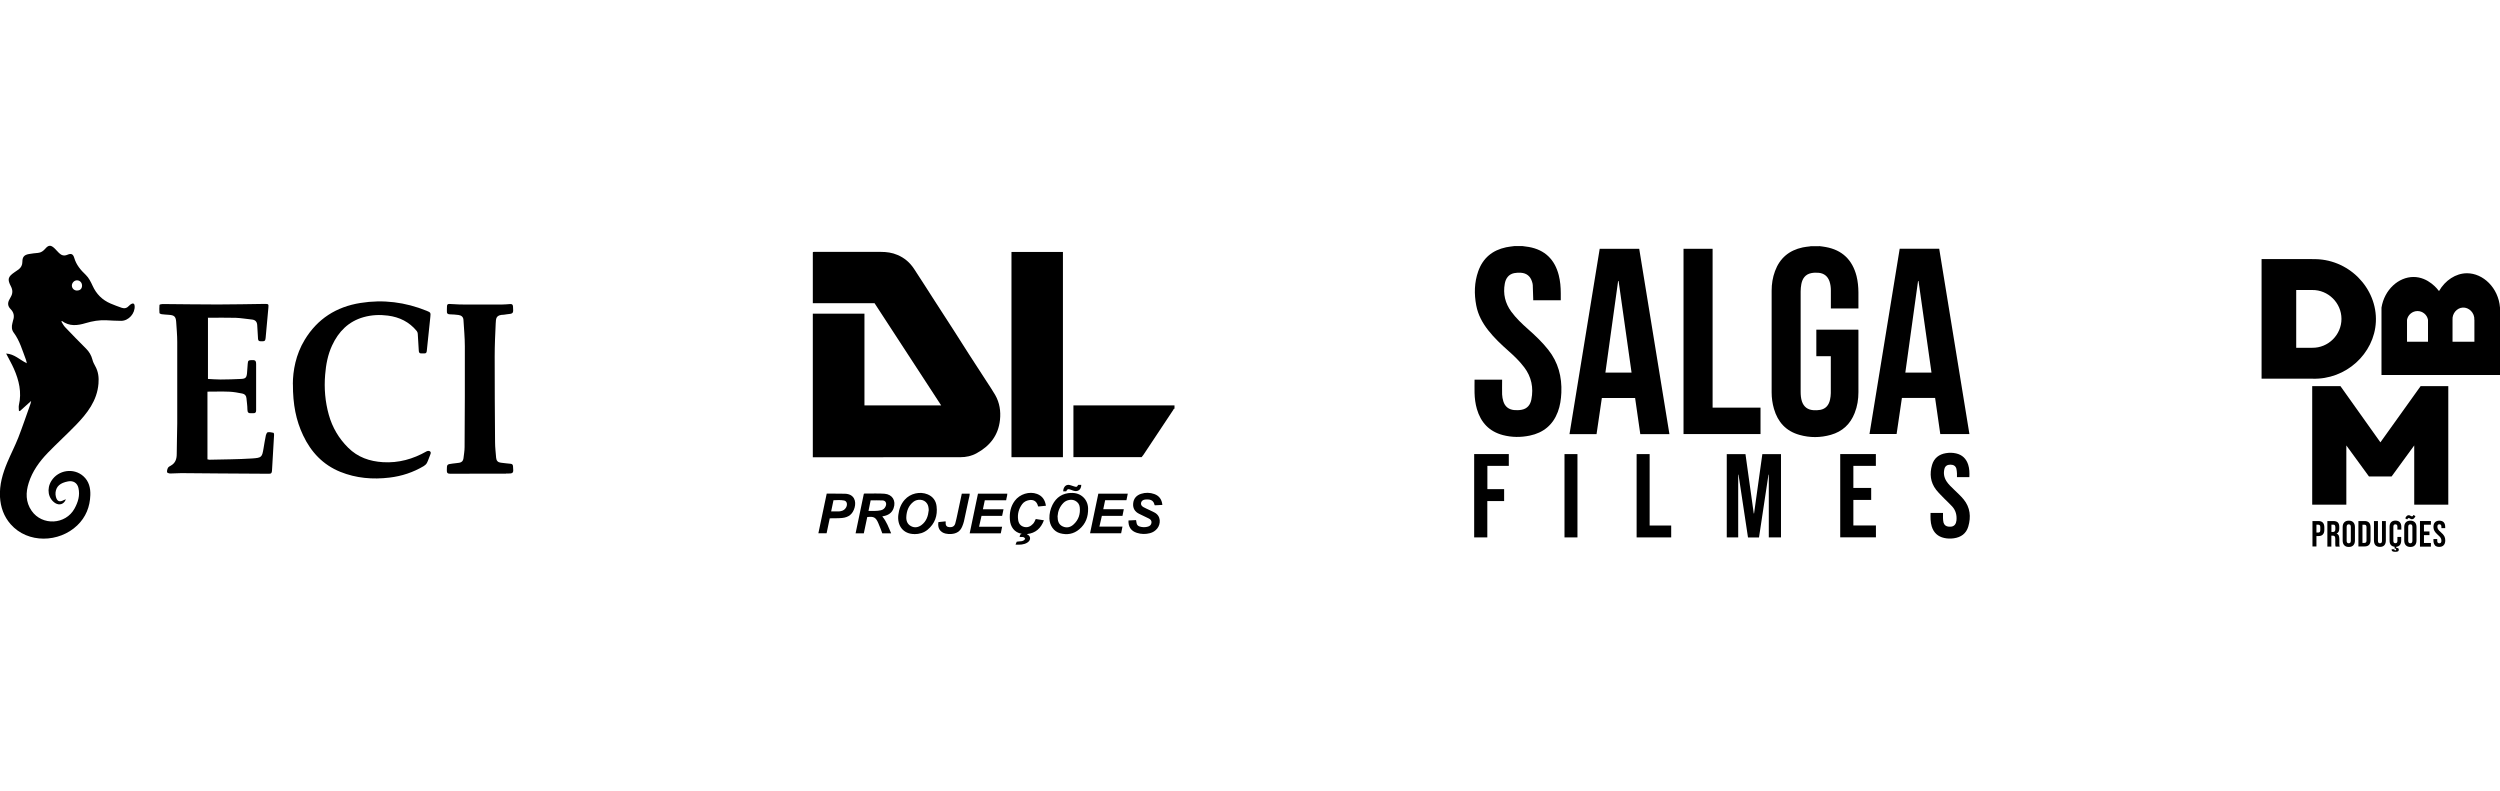 <?xml version="1.0" encoding="UTF-8"?>
<svg id="Camada_2" xmlns="http://www.w3.org/2000/svg" viewBox="0 0 395.51 125.12">
  <defs>
    <style>
      .cls-1 {
        fill-rule: evenodd;
      }
    </style>
  </defs>
  <g id="Camada_1-2">
    <g>
      <g id="DL">
        <path d="M185.8,64.66c-.13,0-.14.11-.18.18-1.01,1.52-2.01,3.04-3.02,4.55-.57.86-1.13,1.71-1.7,2.56-.09.13-.2.25-.29.37h-10.79v-8.18h15.99v.51h-.01Z"/>
        <path d="M128.59,72.35v-22.73h8.17v14.52h12.14c-3.53-5.41-7.03-10.78-10.54-16.17h-9.77v-8.06c.05-.06.11-.06.17-.06h10.62c.89,0,1.77.12,2.6.48,1.1.46,1.96,1.2,2.61,2.18,1.11,1.68,2.18,3.38,3.27,5.07.99,1.54,1.99,3.07,2.98,4.61.83,1.29,1.65,2.6,2.48,3.89.93,1.44,1.87,2.88,2.8,4.32.44.69.91,1.36,1.32,2.08.7,1.23.91,2.56.76,3.96-.26,2.44-1.6,4.12-3.69,5.26-.79.44-1.67.63-2.57.63-7.45.01-14.9.01-22.35.01h-1.02.02Z"/>
        <path d="M168.16,72.33h-8.14v-32.47h8.14v32.47Z"/>
        <path d="M139.6,81.73c.66.78.98,1.71,1.38,2.64h-1.4c-.17-.5-.38-1.01-.59-1.51,0-.03-.02-.05-.03-.08-.4-.93-.72-1.11-1.76-.98-.18.85-.36,1.71-.54,2.57h-1.3c.44-2.09.87-4.17,1.3-6.24.06-.06.13-.05.19-.05,1.03.02,2.06-.05,3.09.03,1.24.1,1.85,1.11,1.43,2.29-.26.73-.81,1.09-1.53,1.24-.08.02-.17,0-.26.07l.02.02ZM137.4,80.83c.68,0,1.32.04,1.95-.1.36-.08.63-.3.77-.65.19-.45,0-.88-.47-.91-.64-.04-1.28-.01-1.91-.01-.11.55-.22,1.08-.34,1.67Z"/>
        <path d="M169.47,77.99c1.47-.08,2.63.96,2.67,2.43.04,1.32-.37,2.46-1.4,3.32-.89.75-1.93.93-3.04.62-.98-.27-1.64-1.21-1.68-2.32-.02-.76.15-1.49.48-2.16.61-1.21,1.59-1.86,2.96-1.9h0ZM167.31,81.62c0,.81.18,1.37.81,1.66.62.29,1.22.15,1.71-.3.81-.73,1.11-1.67.99-2.74-.05-.45-.31-.81-.72-1.02-.55-.29-1.36-.15-1.84.32-.62.61-.9,1.38-.94,2.08h-.01Z"/>
        <path d="M144.66,84.49c-1.78,0-2.75-1.35-2.54-3.04.11-.89.4-1.71,1.01-2.39.88-1,2.4-1.36,3.63-.85.83.35,1.31,1,1.41,1.88.18,1.48-.26,2.75-1.43,3.72-.6.49-1.31.69-2.08.69h0ZM146.93,80.71c-.02-.38-.06-.72-.25-1.02-.49-.79-1.58-.76-2.15-.32-.8.61-1.11,1.48-1.15,2.45-.02.6.19,1.13.75,1.42.56.3,1.13.2,1.63-.16.81-.59,1.08-1.46,1.17-2.37h0Z"/>
        <path d="M154.89,83.33h3.65c-.08.37-.14.69-.21,1.04h-4.92c.44-2.09.87-4.18,1.31-6.27h4.64c0,.35-.14.67-.18,1.04h-3.38c-.1.49-.2.95-.3,1.43h3.26c-.07.36-.14.69-.22,1.04h-3.26c-.13.57-.26,1.13-.39,1.72h0Z"/>
        <path d="M172.45,84.37c.44-2.1.87-4.18,1.31-6.27h4.66c-.07.35-.14.68-.21,1.03h-3.37c-.1.48-.2.95-.3,1.43h3.25c-.07.36-.14.69-.21,1.05h-3.26c-.13.56-.26,1.11-.39,1.7h3.65c-.08.38-.14.72-.21,1.05h-4.92,0Z"/>
        <path d="M160.66,86.16c.08-.19.13-.33.19-.46.46-.11,1.02.06,1.34-.45-.2-.45-.58-.23-.87-.31-.02-.13.07-.23.08-.34.05-.1.16-.07.23-.13,0-.01-.02-.03-.03-.03-1.11-.21-1.75-1.07-1.83-2.22-.08-1.09.11-2.11.78-3,.79-1.06,2.3-1.53,3.51-1.08.85.32,1.27.96,1.41,1.87-.42.04-.81.08-1.18.12-.1-.04-.09-.11-.1-.16-.2-.67-.69-.97-1.38-.85-.45.08-.83.28-1.1.64-.55.75-.77,1.59-.63,2.51.08.56.38.95.94,1.09.57.14,1.03-.08,1.42-.5.19-.21.3-.48.42-.75.43.07.84.13,1.29.2-.47,1.27-1.31,2.03-2.66,2.18,0,.03,0,.05.02.06.52.2.68.87.02,1.29-.56.35-1.18.35-1.85.32h-.02Z"/>
        <path d="M178.53,82.34c.41-.02.8-.04,1.2-.06.03.17.05.32.08.47.05.29.23.47.5.55.43.13.88.14,1.31.01.31-.09.51-.29.55-.61.04-.33-.15-.54-.42-.67-.51-.25-1.02-.49-1.53-.74-.68-.33-1.01-.88-.95-1.62.06-.79.51-1.31,1.26-1.55.69-.22,1.4-.21,2.09.04.78.28,1.19.87,1.27,1.72-.41.02-.81.04-1.19.06-.08-.07-.07-.15-.09-.22-.12-.4-.39-.63-.81-.69-.22-.03-.43-.02-.65,0-.34.04-.58.24-.63.52-.05.26.06.5.36.67.31.17.64.32.97.47.25.12.49.24.74.36,1.14.56,1.05,1.86.49,2.56-.3.37-.69.62-1.15.74-.69.18-1.39.17-2.07-.05-.93-.29-1.38-.97-1.33-1.98v.02Z"/>
        <path d="M131.27,81.99c-.17.8-.33,1.58-.5,2.38h-1.3c.44-2.1.88-4.18,1.32-6.28h.9c.66,0,1.33,0,1.99.02,1.47.05,1.81,1.19,1.52,2.2-.29,1.02-.93,1.54-2,1.64-.63.06-1.27.03-1.93.05h0ZM131.49,80.91h1.19c.12,0,.24-.03.36-.05.36-.07.64-.26.82-.59.26-.48.12-1.01-.33-1.09-.55-.1-1.1-.07-1.67-.04-.13.6-.25,1.18-.37,1.77h0Z"/>
        <path d="M148.45,82.6c.37-.04.75-.08,1.13-.12.07.09.03.18.02.26,0,.4.18.63.58.66.45.03.81-.1.95-.6.26-.95.42-1.91.64-2.87.13-.61.26-1.22.39-1.83h1.25c0,.32-.1.6-.16.89-.24,1.16-.49,2.33-.75,3.49-.06.28-.17.54-.27.8-.32.8-.93,1.15-1.76,1.2-.3.02-.61,0-.9-.07-.85-.21-1.27-.88-1.11-1.82h-.01Z"/>
        <path d="M168.69,77.73h-.49c.02-.71.47-1.21,1.17-.96.2.07.39.14.59.19.39.11.41.1.61-.25h.49c0,.76-.55,1.16-1.26.91-.17-.06-.33-.13-.51-.18-.34-.11-.44-.06-.61.29h0Z"/>
      </g>
      <g id="salga">
        <g>
          <path d="M287.78,38.93c.35.05.7.08,1.05.15,2.62.47,4.22,2.03,4.88,4.59.21.84.29,1.7.3,2.56v2.57h-4.36v-2.86c0-.49-.06-.97-.22-1.44-.28-.79-.85-1.25-1.68-1.34-.4-.04-.82-.03-1.21.05-.93.19-1.39.85-1.56,1.73-.07.38-.11.78-.11,1.17v15.85c0,.52.04,1.04.2,1.54.29.86.9,1.32,1.79,1.39.37.03.76.02,1.13-.05.88-.17,1.35-.78,1.53-1.62.07-.34.12-.69.12-1.03.01-1.89,0-3.79,0-5.68v-.16h-2.29v-4.19h6.64s.02.09.02.13v9.75c0,1.13-.17,2.23-.59,3.29-.69,1.77-1.94,2.94-3.77,3.46-1.65.47-3.32.48-4.97.01-2.12-.59-3.42-2.02-4.03-4.11-.25-.86-.37-1.73-.37-2.62v-16.08c0-1.06.16-2.09.53-3.09.76-2.07,2.24-3.3,4.39-3.76.37-.08.75-.11,1.13-.16.05,0,.1-.02.14-.03h1.33l-.02-.02Z"/>
          <path d="M240.86,38.93c.34.05.68.08,1.01.14,2.55.46,4.09,1.98,4.73,4.46.24.94.32,1.91.32,2.88v1.09h-4.36v-.24c-.02-.72-.04-1.44-.07-2.16,0-.19-.07-.37-.12-.55-.27-.86-.86-1.34-1.76-1.4-.36-.02-.73-.01-1.07.06-.89.19-1.33.84-1.48,1.68-.29,1.61.06,3.08,1.02,4.4.76,1.04,1.7,1.93,2.66,2.78,1.14,1.01,2.24,2.05,3.19,3.25,1.59,2,2.19,4.3,2.08,6.82-.05,1.04-.19,2.05-.56,3.03-.78,2.06-2.28,3.29-4.42,3.74-1.43.3-2.86.29-4.27-.08-2.16-.57-3.49-1.99-4.11-4.12-.24-.83-.35-1.69-.37-2.55-.02-.69,0-1.39,0-2.1h4.36v.21c0,.71-.02,1.42,0,2.13.02.36.08.73.19,1.08.25.83.84,1.3,1.69,1.39.4.04.83.03,1.23-.05.88-.17,1.36-.78,1.52-1.63.36-1.85.02-3.56-1.13-5.08-.73-.97-1.6-1.8-2.5-2.6-1.14-1.01-2.25-2.05-3.19-3.25-.92-1.17-1.62-2.45-1.9-3.93-.35-1.83-.31-3.65.31-5.41.74-2.1,2.25-3.34,4.41-3.8.43-.09.86-.13,1.29-.19h1.29Z"/>
          <path d="M233.22,71.84c.06,0,.11-.01.17-.01h5.31v1.87h-3.39v3.68h2.65v1.89h-2.66v5.75h-2.08v-13.19h0Z"/>
          <path d="M295.76,68.67c1.59-9.78,3.18-19.54,4.78-29.32h6.25c1.59,9.77,3.18,19.54,4.78,29.32h-4.61c-.27-1.9-.55-3.8-.82-5.72h-5.25c-.28,1.9-.56,3.8-.84,5.71h-4.29ZM303.52,44.47h-.08c-.67,4.82-1.34,9.65-2.01,14.48h4.14c-.68-4.83-1.37-9.65-2.05-14.47h0Z"/>
          <path d="M258.67,62.96h-5.25c-.28,1.91-.56,3.81-.84,5.72h-4.28c1.59-9.77,3.18-19.54,4.78-29.32h6.25c1.59,9.77,3.18,19.54,4.78,29.32h-4.61c-.27-1.9-.55-3.8-.82-5.72h-.01ZM258.12,58.95c-.69-4.84-1.37-9.66-2.05-14.48h-.08c-.67,4.82-1.34,9.65-2.01,14.48h4.14,0Z"/>
          <path d="M266.34,68.67v-29.31h4.6v25.13h7.58v4.18h-12.18Z"/>
          <path d="M274.99,75.08v9.94h-1.81v-13.18h2.96c.44,3.13.88,6.26,1.31,9.39h.05c.44-3.13.87-6.25,1.31-9.39h2.95v13.18h-1.93v-9.93h-.05c-.5,3.31-1,6.62-1.5,9.94h-1.74c-.5-3.32-1-6.63-1.5-9.94h-.05Z"/>
          <path d="M305.43,81.15h1.96c0,.27-.01.53,0,.8.01.24.02.48.08.71.11.41.41.63.83.66.14,0,.29.01.44-.01.46-.08.72-.42.78-.97.08-.83-.11-1.59-.68-2.22-.38-.42-.81-.8-1.21-1.21-.45-.47-.93-.92-1.33-1.43-.91-1.18-1.05-2.53-.64-3.93.32-1.08,1.1-1.68,2.2-1.86.54-.09,1.07-.08,1.6.04.97.22,1.6.83,1.91,1.77.21.64.22,1.3.19,1.98h-1.96c0-.2.01-.39,0-.59-.02-.24-.03-.5-.09-.73-.12-.44-.45-.65-.95-.65s-.83.22-.94.66c-.18.69-.07,1.34.31,1.95.33.52.79.93,1.23,1.36.51.5,1.05.98,1.5,1.53,1.04,1.28,1.18,2.76.73,4.29-.33,1.12-1.15,1.7-2.29,1.86-.51.07-1.01.06-1.51-.05-1.01-.22-1.67-.83-1.98-1.82-.22-.7-.2-1.42-.19-2.16v.02Z"/>
          <path d="M291.13,85.02v-13.18h5.64v1.86h-3.56v3.49h2.82v1.9h-2.82v4.04h3.57v1.88h-5.65Z"/>
          <path d="M258.92,71.84h2.06v11.3h3.41v1.88h-5.47v-13.18Z"/>
          <path d="M249.56,85.02h-2.05v-13.18h2.05v13.18Z"/>
        </g>
      </g>
      <g>
        <path class="cls-1" d="M10.41,79.01c-.28.76-1.01.99-1.66.59-1.14-.72-1.41-2.28-.61-3.54,1.09-1.72,3.52-2.08,5.04-.73.9.8,1.15,1.88,1.11,3-.06,1.85-.71,3.49-2.07,4.79-2.85,2.73-7.81,2.92-10.54-.19C.61,81.71.09,80.24,0,78.63c-.11-1.94.43-3.75,1.17-5.51.55-1.3,1.2-2.56,1.72-3.87.69-1.78,1.3-3.59,1.94-5.38.04-.11.05-.23.1-.44-.65.58-1.23,1.1-1.8,1.62-.05-.03-.09-.06-.14-.08,0-.29-.06-.6,0-.88.47-2.02.02-3.91-.79-5.75-.35-.79-.79-1.54-1.23-2.41,1.32.08,2.15,1,3.27,1.54-.06-.26-.08-.44-.15-.6-.56-1.46-.97-2.98-1.93-4.26-.32-.43-.34-.95-.2-1.47.04-.15.06-.3.11-.45.24-.68.12-1.28-.4-1.8-.46-.46-.49-.98-.17-1.53.07-.12.13-.25.2-.37.33-.56.33-1.1.03-1.68-.59-1.12-.48-1.52.57-2.24.22-.15.44-.29.65-.45.39-.3.59-.69.59-1.2,0-.77.29-1.1,1.04-1.23.47-.08.95-.14,1.43-.18.49-.04.83-.3,1.14-.65.53-.62.89-.63,1.48-.07.25.24.47.5.71.74.38.37.79.5,1.31.28.61-.26.91-.14,1.1.5.32,1.1,1.01,1.91,1.83,2.69.47.45.79,1.1,1.07,1.71.59,1.31,1.53,2.25,2.84,2.81.58.25,1.18.47,1.78.68.43.15.82.04,1.14-.32.1-.11.23-.22.36-.29.3-.17.51-.05.53.3.09,1.19-.94,2.36-2.12,2.37-.78,0-1.55-.05-2.33-.09-1.13-.06-2.22.13-3.3.45-1.28.39-2.56.55-3.75-.34-.03.03-.06.07-.09.1.19.29.34.62.58.87,1.09,1.15,2.2,2.28,3.32,3.4.5.5.83,1.06,1.01,1.74.09.37.27.72.46,1.06.48.86.58,1.78.5,2.74-.22,2.72-1.79,4.71-3.58,6.56-1.45,1.49-2.99,2.9-4.44,4.39-1.32,1.37-2.44,2.91-3.02,4.76-.48,1.52-.5,3.02.46,4.41,1.66,2.4,5.39,2.21,6.79-.35.56-1.02.89-2.09.62-3.26-.19-.81-.83-1.2-1.65-1.04-1.24.24-1.85.77-1.97,1.73-.03.24,0,.5.06.73.19.71.59.86,1.24.5.08-.04.17-.07.32-.13v.02ZM12.2,45.96c.49,0,.78-.3.78-.78s-.36-.84-.81-.83c-.42,0-.79.39-.8.82,0,.45.36.8.83.8h0Z"/>
        <path class="cls-1" d="M32.9,50.31v9.64c.63.03,1.32.09,2.01.09,1.07,0,2.14-.04,3.21-.09.72-.03.89-.2.96-.92.05-.49.08-.99.11-1.48.04-.54.12-.58.81-.58.46,0,.52.23.52.62,0,2.44,0,4.88,0,7.32,0,.32-.11.47-.43.46h-.33c-.46.05-.62-.13-.62-.61,0-.59-.1-1.17-.15-1.76-.03-.42-.28-.67-.66-.74-.67-.13-1.34-.26-2.02-.29-1.16-.05-2.32-.01-3.49-.01v10.71c.14.03.23.06.31.06,2.25-.06,4.51-.05,6.75-.2,1.53-.1,1.58-.2,1.82-1.64.11-.69.23-1.38.37-2.06.04-.17.18-.44.3-.45.29-.04.6.03.89.09.06.01.11.21.1.32-.11,1.89-.23,3.78-.33,5.67-.02.36-.12.5-.49.49-2.64-.02-5.28-.03-7.93-.05-1.97-.01-3.95-.04-5.92-.05-.59,0-1.18.06-1.77.06-.17,0-.47-.11-.49-.2-.03-.22.03-.48.14-.69.08-.15.27-.26.43-.34.75-.41.96-1.06.96-1.86,0-1.6.07-3.2.08-4.8.01-4.31.01-8.61,0-12.92,0-1.07-.1-2.14-.17-3.21-.06-.8-.31-1.02-1.1-1.08-.4-.03-.8-.05-1.2-.1-.12-.02-.33-.11-.34-.18-.03-.43-.04-.86,0-1.29,0-.06.31-.14.48-.14,2.92.02,5.84.07,8.76.07,2.47,0,4.94-.06,7.41-.09.6,0,.63.03.58.59-.14,1.61-.28,3.21-.44,4.82-.05.48-.16.52-.79.5-.42-.01-.41-.29-.42-.58-.03-.67-.07-1.33-.12-2-.04-.53-.32-.81-.85-.86-.85-.08-1.69-.24-2.54-.27-1.42-.04-2.85-.01-4.43-.01l.03.04Z"/>
        <path class="cls-1" d="M46.33,60.78c0-2.11.46-4.69,1.87-7.01,2.01-3.33,5-5.23,8.82-5.84,3.61-.58,7.1-.13,10.48,1.24.64.26.65.3.58.98-.2,1.78-.38,3.57-.56,5.36-.03.26-.1.41-.39.4-.14,0-.28-.01-.42,0-.35.03-.45-.14-.46-.47-.04-.88-.1-1.77-.16-2.65-.01-.14-.07-.31-.16-.42-1.18-1.44-2.72-2.2-4.56-2.44-1.3-.17-2.57-.11-3.83.24-2.4.67-3.98,2.28-5,4.48-.68,1.46-.97,3.02-1.1,4.63-.18,2.16,0,4.27.58,6.35.56,2,1.58,3.73,3.06,5.2,1.53,1.52,3.4,2.16,5.5,2.29,2.48.15,4.76-.49,6.9-1.71.13-.07.35-.1.48-.04.25.11.21.33.11.56-.18.43-.31.88-.52,1.29-.1.2-.3.39-.5.51-1.68,1-3.49,1.6-5.43,1.83-2.66.32-5.28.1-7.78-.91-2.74-1.11-4.63-3.12-5.88-5.76-1.13-2.38-1.63-4.9-1.62-8.1h-.01Z"/>
        <path class="cls-1" d="M80.05,74.94c-2.94,0-5.87-.01-8.81.01-.45,0-.56-.15-.55-.56.01-.93,0-.93.91-1.05.35-.05.71-.07,1.06-.13.38-.06.61-.29.66-.68.07-.6.18-1.2.18-1.8.03-5.32.06-10.63.04-15.95,0-1.39-.14-2.79-.22-4.18-.03-.48-.35-.71-.79-.77-.45-.05-.9-.1-1.34-.1-.37,0-.52-.15-.49-.5v-.33c0-.86.02-.85.86-.79.74.06,1.49.07,2.23.07h5.55c.46,0,.93-.05,1.39-.08.29-.02.41.11.43.4.07,1.12.08,1.12-1.04,1.23-.14.01-.28.06-.41.06-1.25.02-1.25.56-1.29,1.4-.08,1.72-.16,3.45-.16,5.17,0,4.54.02,9.08.06,13.62,0,.82.11,1.64.17,2.46.04.45.28.71.74.76.51.06,1.02.13,1.53.17.27.02.38.14.4.4.1,1.14.09,1.16-1.11,1.15v.02Z"/>
      </g>
      <g>
        <g>
          <path d="M365.8,40.99h-8.01v18.92h8.01c5.36.19,9.82-3.98,10.07-8.97.27-5.33-4.33-10.13-10.07-9.94h0ZM365.8,55.02h-2.53v-9.14h2.53c2.53-.03,4.63,2.04,4.63,4.57s-2.1,4.61-4.63,4.57Z"/>
          <path d="M390.28,43.23c-1.77,0-3.45,1.13-4.42,2.82-.17-.23-1.67-2.24-4.04-2.23-2.35,0-4.6,2-5.06,4.85v10.66h18.75v-10.66c-.25-3.16-2.69-5.44-5.22-5.44h0ZM384.13,54.06h-3.33v-3.46c.14-.8.85-1.39,1.66-1.39s1.52.59,1.66,1.39v3.46h0ZM391.46,50.6v3.46h-3.46v-3.46c-.07-1.02.7-1.88,1.6-1.94.98-.07,1.92.82,1.85,1.94h0Z"/>
          <polygon points="365.8 79.84 365.8 61.09 370.27 61.09 376.59 69.98 382.95 61.09 387.33 61.09 387.33 79.84 381.94 79.84 381.94 70.47 378.36 75.38 374.78 75.38 371.2 70.47 371.2 79.84 365.8 79.84"/>
        </g>
        <g>
          <path d="M365.84,82.43h.93c.32,0,.55.08.71.25s.24.42.24.74v.4c0,.33-.08.57-.24.74s-.39.25-.71.25h-.3v1.64h-.63v-4.04.02ZM366.77,84.25c.1,0,.18-.03.23-.09s.08-.16.08-.29v-.48c0-.14-.03-.24-.08-.29s-.13-.09-.23-.09h-.3v1.24h.3Z"/>
          <path d="M368.2,82.43h.94c.33,0,.57.08.72.23s.22.39.22.7v.25c0,.42-.14.68-.42.8h0c.15.06.26.15.33.29.06.14.1.33.1.57v.71c0,.12,0,.21.01.28,0,.07.03.14.06.21h-.65c-.02-.07-.04-.13-.05-.18,0-.06-.01-.16-.01-.31v-.74c0-.18-.03-.31-.09-.39-.06-.07-.16-.11-.31-.11h-.22v1.73h-.63v-4.04ZM369.07,84.16c.13,0,.22-.03.29-.1.06-.07.1-.17.1-.33v-.31c0-.15-.03-.25-.08-.32s-.13-.1-.25-.1h-.29v1.15h.23,0Z"/>
          <path d="M370.87,86.26c-.17-.18-.25-.43-.25-.75v-2.12c0-.32.08-.57.25-.75s.4-.27.72-.27.55.09.72.27.25.43.25.75v2.12c0,.32-.08.57-.25.75s-.4.27-.72.27-.55-.09-.72-.27ZM371.91,85.55v-2.2c0-.27-.11-.4-.33-.4s-.33.13-.33.4v2.2c0,.27.11.4.33.4s.33-.13.33-.4Z"/>
          <path d="M373.11,82.43h.97c.32,0,.55.08.71.25s.24.42.24.74v2.04c0,.33-.08.57-.24.74s-.39.25-.71.25h-.97v-4.04.02ZM374.07,85.89c.1,0,.18-.03.24-.09s.08-.16.08-.3v-2.1c0-.14-.03-.24-.08-.3-.06-.06-.14-.09-.24-.09h-.32v2.88h.32Z"/>
          <path d="M375.81,86.26c-.16-.17-.24-.43-.24-.75v-3.08h.63v3.13c0,.14.03.24.08.3.06.06.14.09.24.09s.18-.03.24-.09.08-.16.08-.3v-3.13h.61v3.08c0,.33-.08.58-.24.75-.16.18-.4.26-.7.26s-.54-.09-.7-.26h0Z"/>
          <path d="M379.28,83.79v-.47c0-.25-.11-.37-.32-.37s-.32.12-.32.37v2.25c0,.25.11.37.32.37s.32-.12.32-.37v-.62h.6v.57c0,.29-.07.52-.2.69-.13.17-.33.27-.58.3v.17c.13,0,.23.02.3.06.07.04.1.11.1.21,0,.14-.05.24-.14.28-.1.05-.24.07-.44.07-.18,0-.31-.03-.41-.08s-.14-.14-.14-.26v-.06h.43v.05s.01.07.04.09.05.03.09.03c.05,0,.09-.01.12-.03.02-.02.03-.06.03-.11s-.02-.09-.05-.12c-.03-.02-.09-.03-.16-.03h-.03v-.28c-.26-.03-.46-.12-.6-.29s-.2-.4-.2-.69v-2.17c0-.32.08-.56.24-.73.16-.17.39-.26.69-.26s.54.09.69.26c.16.17.24.42.24.73v.43h-.62Z"/>
          <path d="M380.61,86.26c-.17-.18-.25-.43-.25-.75v-2.12c0-.32.08-.57.25-.75s.4-.27.72-.27.55.09.72.27.25.43.25.75v2.12c0,.32-.08.57-.25.75s-.4.27-.72.27-.55-.09-.72-.27ZM380.52,82c.07-.17.15-.29.24-.37.08-.08.18-.12.29-.12.07,0,.13,0,.18.03.05.02.11.05.16.08.03.02.07.04.1.05.03.02.06.02.1.02.05,0,.09-.02.12-.05.03-.03.07-.09.11-.17l.31.18c-.07.17-.15.29-.24.37-.08.08-.18.12-.29.12-.07,0-.13,0-.18-.03-.05-.02-.11-.05-.16-.08-.03-.02-.07-.04-.1-.05-.03-.02-.06-.02-.1-.02-.05,0-.09.02-.12.05-.03.03-.07.09-.11.17l-.31-.18ZM381.65,85.55v-2.2c0-.27-.11-.4-.33-.4s-.33.13-.33.4v2.2c0,.27.11.4.33.4s.33-.13.33-.4Z"/>
          <path d="M382.85,82.43h1.73v.58h-1.1v1.07h.87v.58h-.87v1.24h1.1v.58h-1.73v-4.04h0Z"/>
          <path d="M385.22,86.26c-.16-.17-.24-.43-.24-.75v-.23h.6v.28c0,.26.11.39.33.39.11,0,.19-.03.25-.1s.08-.17.08-.31c0-.17-.04-.32-.12-.45s-.22-.28-.43-.46c-.26-.23-.44-.44-.55-.63-.1-.19-.16-.4-.16-.63,0-.32.08-.57.24-.74s.4-.26.7-.26.53.09.69.26c.16.18.23.43.23.75v.17h-.6v-.21c0-.14-.03-.24-.08-.3-.05-.06-.13-.1-.24-.1-.21,0-.32.13-.32.39,0,.15.04.28.12.41.08.13.22.28.43.46.27.23.45.44.55.63.1.19.15.41.15.66,0,.33-.08.58-.25.76-.16.18-.4.27-.71.27s-.54-.09-.7-.26h.03Z"/>
        </g>
      </g>
    </g>
  </g>
</svg>